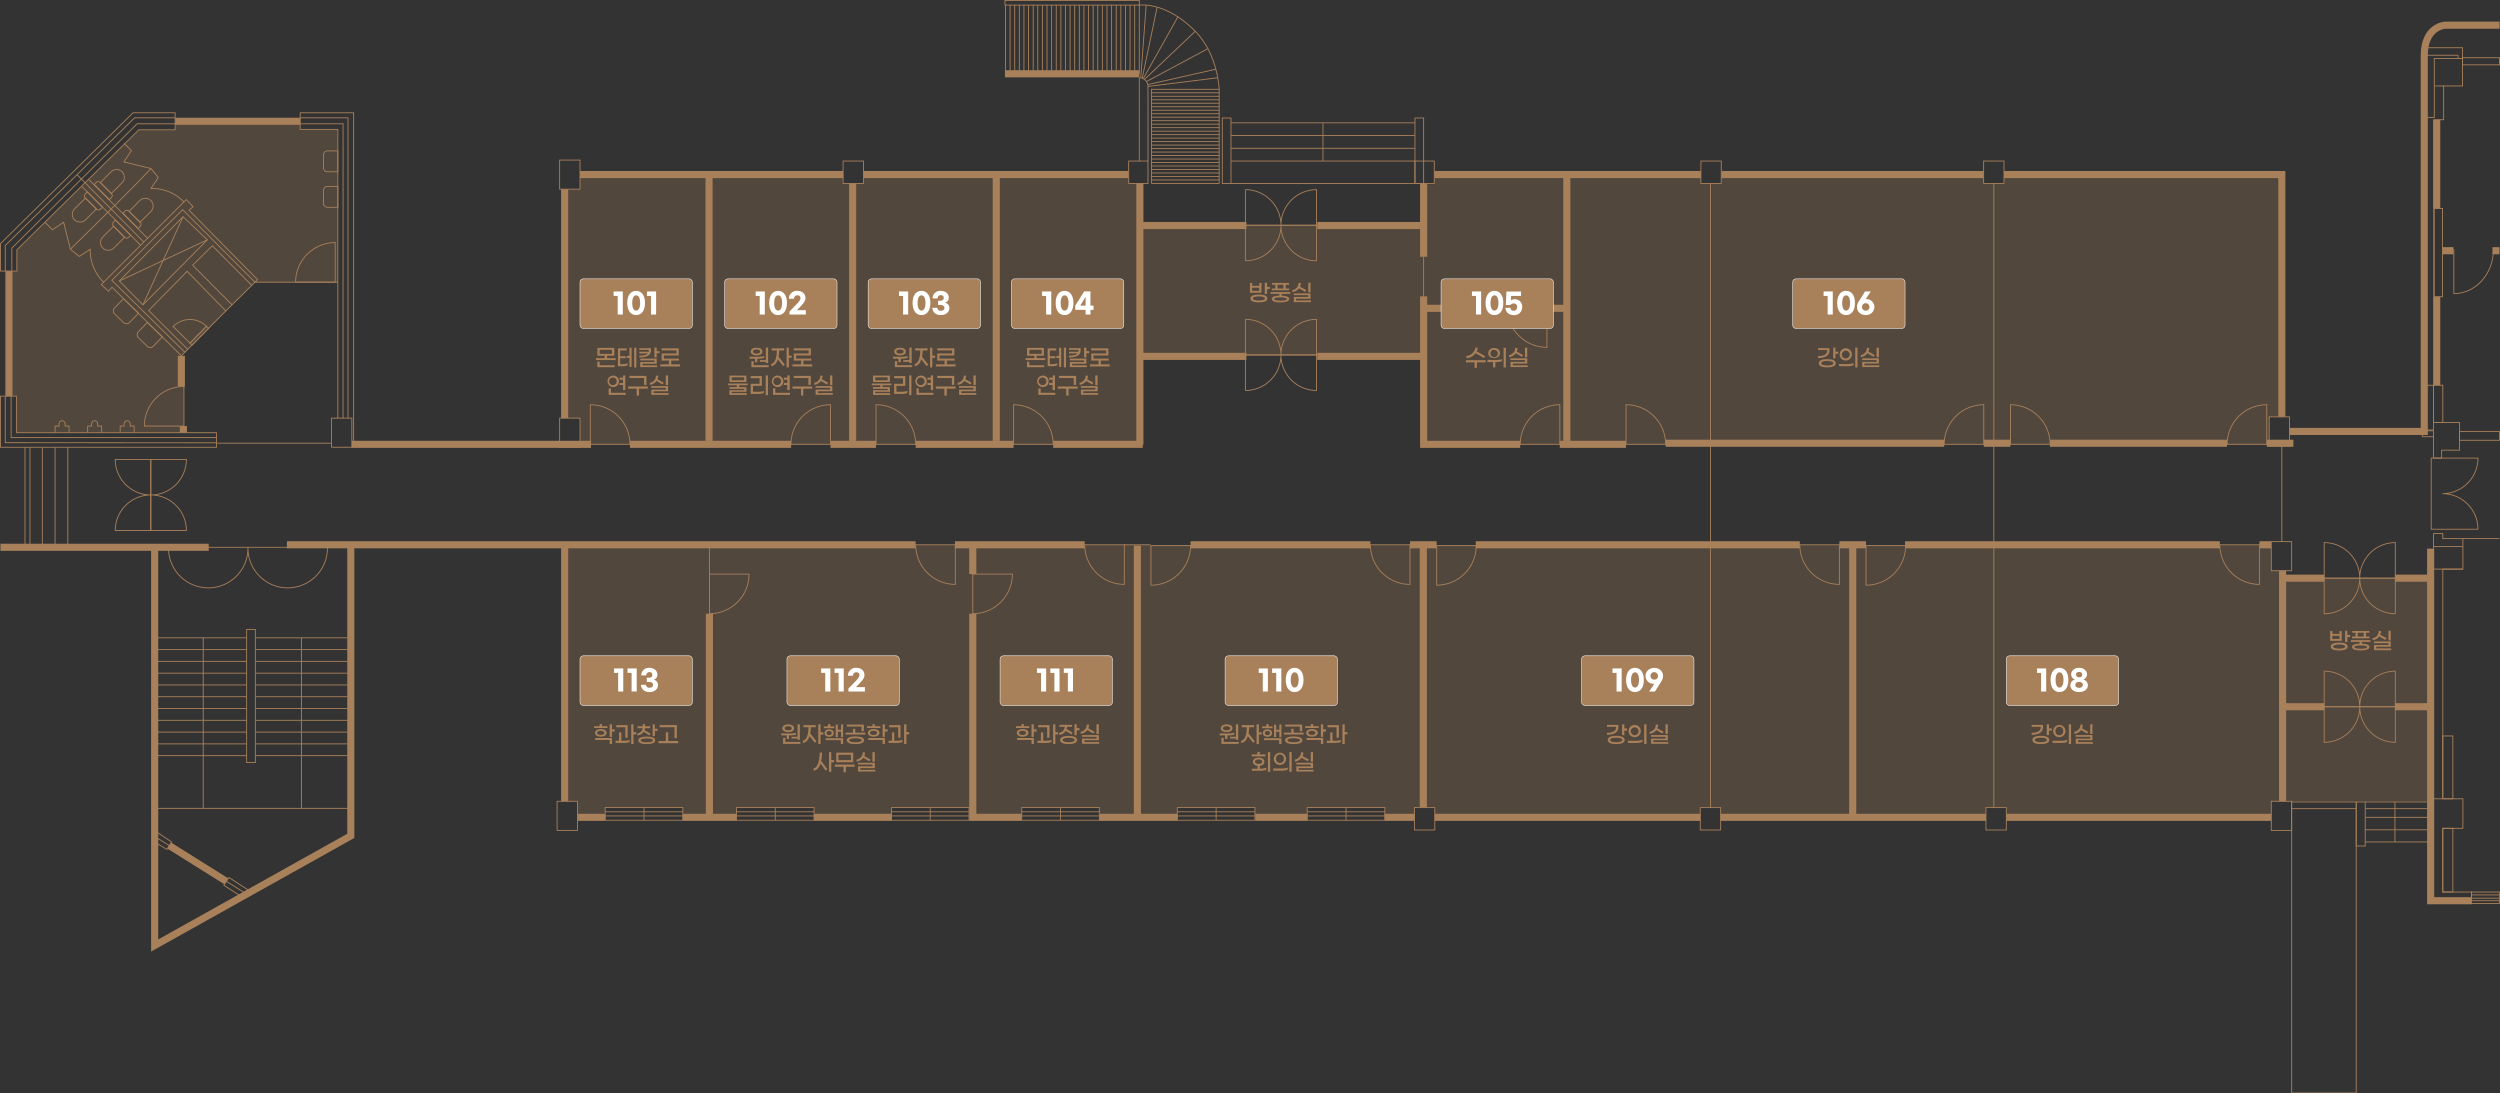 <svg xmlns="http://www.w3.org/2000/svg" viewBox="0 0 1406.03 614.95"><rect x="0" y="0" width="1406.03" height="614.95" fill="#333333" stroke="none"/><defs><style>.cls-1,.cls-4{fill:#a8805a;}.cls-1{opacity:0.26;}.cls-2,.cls-3,.cls-5{fill:none;stroke-miterlimit:10;}.cls-2,.cls-3{stroke:#a8805a;}.cls-2{stroke-width:0.5px;}.cls-3{stroke-width:4px;}.cls-5{stroke:#fff;stroke-width:0.28px;}.cls-6{fill:#fff;}</style></defs><g id="레이어_2" data-name="레이어 2"><g id="Layer_1" data-name="Layer 1"><polygon class="cls-1" points="103.46 243.36 103.46 206.48 102 200.11 143.38 158.71 190.01 158.71 190.01 72.77 168.84 72.77 168.84 69.62 98.5 69.62 98.5 73.13 78.09 73.13 9.48 140.51 9.48 152.45 6.66 152.45 6.66 222.8 9.39 222.8 9.39 243.36 103.46 243.36"/><path class="cls-1" d="M318.87,106.4h7.33V99.62h148V103h11.46V99.62H634.77v3.55h6.31v23.5H800.66V103.61h6v-4h150v3.55h11.46V99.25h147.55v3.92h11.46V99.25h156.24V234.46h-7.11V249.9H800.49V200.43l-59.35-.81s-53.45.29-53.45,0-46.61,0-46.61,0V249.9H326.2V235.17h-8.38Z"/><polygon class="cls-1" points="317.57 306.39 317.57 450.65 324.76 450.65 324.76 458.31 340.37 458.31 340.37 454.19 384.01 454.19 384.01 459.23 414.19 459.23 414.19 454.19 457.83 454.19 457.83 458.89 501.36 458.89 501.36 454.19 547.1 454.19 547.1 458.89 574.64 458.89 574.64 454.19 618.28 454.19 618.28 458.89 662.14 458.89 662.14 454.19 705.78 454.19 705.78 458.89 735.2 458.89 735.2 454.44 778.84 454.44 778.84 458.89 795.48 458.89 795.48 454.44 806.93 454.44 806.93 458.89 956.25 458.89 956.25 454.2 967.68 454.2 967.68 459.23 1116.92 459.23 1116.92 454.2 1128.38 454.2 1128.38 459.23 1277.4 459.23 1277.4 450.65 1288.86 450.65 1366.53 450.65 1366.53 325.17 1283.75 325.17 1283.75 320.98 1277.4 320.98 1277.4 306.39 1271.99 306.39 1231.54 306.39 1074.92 306.39 1072.01 306.85 1037.13 306.85 1035.55 306.39 979.64 306.39 832.83 306.39 831.41 306.85 795.33 306.85 794 306.39 764.49 306.39 670.3 306.85 647.31 306.85 646.94 306.39 607.7 306.39 537.82 306.39 493.97 306.39 386.81 306.39 317.57 306.39"/><line class="cls-2" x1="14.04" y1="251.55" x2="14.04" y2="307.8"/><line class="cls-2" x1="16.86" y1="251.55" x2="16.86" y2="307.8"/><line class="cls-3" x1="5.03" y1="152.45" x2="5.03" y2="222.8"/><path class="cls-2" d="M1327.15,397.47a20,20,0,0,0,20,20v-20h-40v20a20,20,0,0,0,20-20"/><path class="cls-2" d="M1327.15,397.47a20,20,0,0,1,20-20v20h-40v-20a20,20,0,0,1,20,20"/><path class="cls-2" d="M1327.15,325.17a20,20,0,0,0,20,20v-20h-40v20a20,20,0,0,0,20-20"/><path class="cls-2" d="M1327.15,325.17a20,20,0,0,1,20-20v20h-40v-20a20,20,0,0,1,20,20"/><path class="cls-2" d="M1373.64,277.64a20,20,0,0,1,20,20h-26.3v-40h26.3a20,20,0,0,1-20,20"/><path class="cls-2" d="M855,249.9h22.27V227.63A22.27,22.27,0,0,0,855,249.9Z"/><path class="cls-2" d="M1093.43,249.9h22.27V227.63A22.27,22.27,0,0,0,1093.43,249.9Z"/><path class="cls-2" d="M1252.58,249.9h22.27V227.63A22.27,22.27,0,0,0,1252.58,249.9Z"/><path class="cls-2" d="M936.76,249.9H914.5V227.63A22.27,22.27,0,0,1,936.76,249.9Z"/><path class="cls-2" d="M1153,249.9h-22.27V227.63A22.27,22.27,0,0,1,1153,249.9Z"/><path class="cls-2" d="M444.84,249.9H467.1V227.63A22.27,22.27,0,0,0,444.84,249.9Z"/><path class="cls-2" d="M515,249.9H492.7V227.63A22.26,22.26,0,0,1,515,249.9Z"/><path class="cls-2" d="M354.3,249.9H332V227.63A22.27,22.27,0,0,1,354.3,249.9Z"/><path class="cls-2" d="M166.26,158.71h22.27V136.44A22.27,22.27,0,0,0,166.26,158.71Z"/><path class="cls-2" d="M103.46,217.36v22.27H81.19A22.27,22.27,0,0,1,103.46,217.36Z"/><path class="cls-2" d="M592.33,249.9H570.06V227.63A22.27,22.27,0,0,1,592.33,249.9Z"/><path class="cls-2" d="M1071.75,306.85h-22.27v22.27A22.27,22.27,0,0,0,1071.75,306.85Z"/><path class="cls-2" d="M1380.07,140.32v24.83c12.3,0,22.27-11.12,22.27-24.83"/><path class="cls-2" d="M1248.46,306.39h22.27v22.27A22.27,22.27,0,0,1,1248.46,306.39Z"/><path class="cls-2" d="M1012.23,306.39h22.27v22.27A22.27,22.27,0,0,1,1012.23,306.39Z"/><path class="cls-2" d="M870,173.08v22.27a22.27,22.27,0,0,1-22.27-22.27"/><path class="cls-2" d="M830.25,306.85H808v22.27A22.27,22.27,0,0,0,830.25,306.85Z"/><path class="cls-2" d="M770.73,306.39H793v22.27A22.27,22.27,0,0,1,770.73,306.39Z"/><path class="cls-2" d="M669.58,306.85H647.31v22.27A22.27,22.27,0,0,0,669.58,306.85Z"/><path class="cls-2" d="M610.06,306.39h22.27v22.27A22.27,22.27,0,0,1,610.06,306.39Z"/><path class="cls-2" d="M515,306.39h22.27v22.27A22.27,22.27,0,0,1,515,306.39Z"/><path class="cls-2" d="M547.1,345.16V322.89h22.27A22.27,22.27,0,0,1,547.1,345.16Z"/><line class="cls-3" x1="956.61" y1="98.17" x2="806.65" y2="98.17"/><line class="cls-3" x1="1115.62" y1="98.17" x2="968.07" y2="98.17"/><polyline class="cls-3" points="1283.32 234.46 1283.32 98.17 1127.08 98.17"/><path class="cls-3" d="M1405.78,14.15h-30.62s-11.72.65-11.72,16.93V242.64h-75.78"/><line class="cls-3" x1="317.57" y1="106.4" x2="317.57" y2="235.17"/><line class="cls-3" x1="474.17" y1="98.17" x2="326.2" y2="98.17"/><line class="cls-3" x1="634.77" y1="98.17" x2="485.63" y2="98.17"/><rect class="cls-2" x="795.78" y="66.37" width="4.89" height="36.8"/><rect class="cls-2" x="687.43" y="66.37" width="4.89" height="36.8"/><path class="cls-2" d="M640.75,90.57V43.72h0a4.89,4.89,0,0,1,4.89,4.88v42"/><line class="cls-2" x1="692.32" y1="69.08" x2="795.78" y2="69.08"/><line class="cls-2" x1="692.32" y1="76.24" x2="795.78" y2="76.24"/><line class="cls-2" x1="692.32" y1="83.41" x2="795.78" y2="83.41"/><line class="cls-2" x1="692.32" y1="90.57" x2="795.78" y2="90.57"/><line class="cls-2" x1="692.32" y1="103.17" x2="795.78" y2="103.17"/><line class="cls-2" x1="744.05" y1="69.08" x2="744.05" y2="90.57"/><rect class="cls-2" x="565.2" y="0.25" width="75.56" height="2.61"/><polyline class="cls-3" points="565.2 41.5 565.2 41.5 640.75 41.5"/><line class="cls-2" x1="568.09" y1="2.86" x2="568.09" y2="41.5"/><line class="cls-2" x1="565.49" y1="2.86" x2="565.49" y2="41.5"/><line class="cls-2" x1="570.68" y1="2.86" x2="570.68" y2="41.5"/><line class="cls-2" x1="573.28" y1="2.86" x2="573.28" y2="41.5"/><line class="cls-2" x1="575.88" y1="2.86" x2="575.88" y2="41.5"/><line class="cls-2" x1="578.47" y1="2.86" x2="578.47" y2="41.5"/><line class="cls-2" x1="581.07" y1="2.86" x2="581.07" y2="41.5"/><line class="cls-2" x1="583.66" y1="2.86" x2="583.66" y2="41.5"/><line class="cls-2" x1="586.26" y1="2.86" x2="586.26" y2="41.5"/><line class="cls-2" x1="588.85" y1="2.86" x2="588.85" y2="41.5"/><line class="cls-2" x1="591.45" y1="2.86" x2="591.45" y2="41.5"/><line class="cls-2" x1="594.04" y1="2.86" x2="594.04" y2="41.5"/><line class="cls-2" x1="596.64" y1="2.86" x2="596.64" y2="41.5"/><line class="cls-2" x1="599.23" y1="2.86" x2="599.23" y2="41.5"/><line class="cls-2" x1="601.83" y1="2.86" x2="601.83" y2="41.5"/><line class="cls-2" x1="604.42" y1="2.86" x2="604.42" y2="41.5"/><line class="cls-2" x1="607.02" y1="2.86" x2="607.02" y2="41.5"/><line class="cls-2" x1="609.61" y1="2.86" x2="609.61" y2="41.5"/><line class="cls-2" x1="612.21" y1="2.86" x2="612.21" y2="41.5"/><line class="cls-2" x1="614.8" y1="2.86" x2="614.8" y2="41.5"/><line class="cls-2" x1="617.4" y1="2.86" x2="617.4" y2="41.5"/><line class="cls-2" x1="619.99" y1="2.86" x2="619.99" y2="41.5"/><line class="cls-2" x1="622.59" y1="2.86" x2="622.59" y2="41.5"/><line class="cls-2" x1="625.18" y1="2.86" x2="625.18" y2="41.5"/><line class="cls-2" x1="627.78" y1="2.86" x2="627.78" y2="41.5"/><line class="cls-2" x1="630.37" y1="2.86" x2="630.37" y2="41.5"/><line class="cls-2" x1="632.97" y1="2.86" x2="632.97" y2="41.5"/><line class="cls-2" x1="635.56" y1="2.86" x2="635.56" y2="41.5"/><line class="cls-2" x1="638.16" y1="2.86" x2="638.16" y2="41.5"/><path class="cls-2" d="M640.75,41.5V2.86S656,.62,672.67,18.05c12.27,12.81,13,31.92,13,31.92v53.2"/><line class="cls-2" x1="647.59" y1="49.97" x2="647.59" y2="103.17"/><line class="cls-2" x1="647.59" y1="103.17" x2="685.7" y2="103.17"/><line class="cls-2" x1="647.59" y1="101.21" x2="685.7" y2="101.21"/><line class="cls-2" x1="647.59" y1="99.25" x2="685.7" y2="99.25"/><line class="cls-2" x1="647.59" y1="97.29" x2="685.7" y2="97.29"/><line class="cls-2" x1="647.59" y1="95.33" x2="685.7" y2="95.33"/><line class="cls-2" x1="647.59" y1="93.37" x2="685.7" y2="93.37"/><line class="cls-2" x1="647.59" y1="91.41" x2="685.7" y2="91.41"/><line class="cls-2" x1="647.59" y1="89.45" x2="685.7" y2="89.45"/><line class="cls-2" x1="647.59" y1="87.48" x2="685.7" y2="87.48"/><line class="cls-2" x1="647.59" y1="85.52" x2="685.7" y2="85.52"/><line class="cls-2" x1="647.59" y1="83.56" x2="685.7" y2="83.56"/><line class="cls-2" x1="647.59" y1="81.6" x2="685.7" y2="81.6"/><line class="cls-2" x1="647.59" y1="79.64" x2="685.7" y2="79.64"/><line class="cls-2" x1="647.59" y1="77.68" x2="685.7" y2="77.68"/><line class="cls-2" x1="647.59" y1="75.72" x2="685.7" y2="75.72"/><line class="cls-2" x1="647.59" y1="73.76" x2="685.7" y2="73.76"/><line class="cls-2" x1="647.59" y1="71.8" x2="685.7" y2="71.8"/><line class="cls-2" x1="647.59" y1="69.84" x2="685.7" y2="69.84"/><line class="cls-2" x1="647.59" y1="67.88" x2="685.7" y2="67.88"/><line class="cls-2" x1="647.59" y1="65.91" x2="685.7" y2="65.91"/><line class="cls-2" x1="647.59" y1="63.95" x2="685.7" y2="63.95"/><line class="cls-2" x1="647.59" y1="61.99" x2="685.7" y2="61.99"/><line class="cls-2" x1="647.59" y1="60.03" x2="685.7" y2="60.03"/><line class="cls-2" x1="647.59" y1="58.07" x2="685.7" y2="58.07"/><line class="cls-2" x1="647.59" y1="56.11" x2="685.7" y2="56.11"/><line class="cls-2" x1="647.59" y1="54.15" x2="685.7" y2="54.15"/><line class="cls-2" x1="647.59" y1="52.19" x2="685.7" y2="52.19"/><line class="cls-2" x1="647.59" y1="50.23" x2="685.7" y2="50.23"/><line class="cls-2" x1="645.64" y1="48.6" x2="684.9" y2="43.72"/><line class="cls-2" x1="645.64" y1="47.53" x2="683.81" y2="38.91"/><line class="cls-2" x1="644.63" y1="2.86" x2="641.57" y2="43.72"/><line class="cls-2" x1="650.8" y1="4.02" x2="642.39" y2="44.01"/><line class="cls-2" x1="662.46" y1="9.46" x2="643.1" y2="44.01"/><line class="cls-2" x1="643.66" y1="44.68" x2="672.22" y2="17.58"/><line class="cls-2" x1="644.79" y1="45.85" x2="679.33" y2="27.37"/><rect class="cls-2" x="795.78" y="90.57" width="10.87" height="12.6"/><line class="cls-3" x1="398.77" y1="98.17" x2="398.77" y2="247.98"/><line class="cls-3" x1="479.54" y1="103.17" x2="479.54" y2="247.98"/><line class="cls-3" x1="560.31" y1="98.17" x2="560.31" y2="247.98"/><line class="cls-3" x1="641.08" y1="103.17" x2="641.08" y2="250.14"/><line class="cls-3" x1="881.21" y1="98.17" x2="881.21" y2="247.98"/><line class="cls-2" x1="1121.35" y1="103.17" x2="1121.35" y2="454.2"/><line class="cls-2" x1="961.98" y1="103" x2="961.98" y2="454.2"/><line class="cls-3" x1="1248.46" y1="306.39" x2="1071.41" y2="306.39"/><line class="cls-3" x1="1049.48" y1="306.39" x2="1034.5" y2="306.39"/><line class="cls-3" x1="1130.68" y1="249.29" x2="1115.7" y2="249.29"/><line class="cls-3" x1="807.98" y1="306.39" x2="793" y2="306.39"/><line class="cls-2" x1="647.16" y1="306.39" x2="632.18" y2="306.39"/><line class="cls-3" x1="1012.23" y1="306.39" x2="829.97" y2="306.39"/><line class="cls-3" x1="770.73" y1="306.39" x2="669.58" y2="306.39"/><line class="cls-3" x1="610.06" y1="306.39" x2="537.08" y2="306.39"/><line class="cls-3" x1="514.96" y1="306.39" x2="161.35" y2="306.39"/><line class="cls-3" x1="1252.49" y1="249.29" x2="1152.95" y2="249.29"/><line class="cls-3" x1="1041.99" y1="306.85" x2="1041.99" y2="459.68"/><line class="cls-3" x1="639.67" y1="306.85" x2="639.67" y2="459.68"/><line class="cls-3" x1="800.49" y1="306.85" x2="800.49" y2="454.19"/><line class="cls-3" x1="324.77" y1="459.68" x2="340.37" y2="459.68"/><line class="cls-3" x1="317.57" y1="306.85" x2="317.57" y2="450.66"/><path class="cls-2" d="M139.46,307.8a22.35,22.35,0,1,0,44.69,0H94.77a22.35,22.35,0,1,0,44.69,0"/><line class="cls-3" x1="117.39" y1="307.8" x2="0.25" y2="307.8"/><polyline class="cls-3" points="86.99 307.8 86.99 479.65 86.99 523.51 86.99 531.76 197.29 470.1 197.29 307.8"/><rect class="cls-2" x="138.72" y="354.05" width="4.89" height="74.8"/><line class="cls-2" x1="86.99" y1="358.71" x2="138.72" y2="358.71"/><line class="cls-2" x1="86.99" y1="365.34" x2="138.72" y2="365.34"/><line class="cls-2" x1="86.99" y1="371.97" x2="138.72" y2="371.97"/><line class="cls-2" x1="86.99" y1="378.6" x2="138.72" y2="378.6"/><line class="cls-2" x1="86.99" y1="385.23" x2="138.72" y2="385.23"/><line class="cls-2" x1="86.99" y1="391.85" x2="138.72" y2="391.85"/><line class="cls-2" x1="86.99" y1="398.48" x2="138.72" y2="398.48"/><line class="cls-2" x1="86.99" y1="405.11" x2="138.72" y2="405.11"/><line class="cls-2" x1="86.99" y1="411.74" x2="138.72" y2="411.74"/><line class="cls-2" x1="86.99" y1="418.36" x2="138.72" y2="418.36"/><line class="cls-2" x1="86.99" y1="424.99" x2="138.72" y2="424.99"/><line class="cls-2" x1="143.66" y1="358.71" x2="195.39" y2="358.71"/><line class="cls-2" x1="143.66" y1="365.34" x2="195.39" y2="365.34"/><line class="cls-2" x1="143.66" y1="371.97" x2="195.39" y2="371.97"/><line class="cls-2" x1="143.66" y1="378.6" x2="195.39" y2="378.6"/><line class="cls-2" x1="143.66" y1="385.23" x2="195.39" y2="385.23"/><line class="cls-2" x1="143.66" y1="391.85" x2="195.39" y2="391.85"/><line class="cls-2" x1="143.66" y1="398.48" x2="195.39" y2="398.48"/><line class="cls-2" x1="143.66" y1="405.11" x2="195.39" y2="405.11"/><line class="cls-2" x1="143.66" y1="411.74" x2="195.39" y2="411.74"/><line class="cls-2" x1="143.66" y1="418.36" x2="195.39" y2="418.36"/><line class="cls-2" x1="143.66" y1="424.99" x2="195.39" y2="424.99"/><line class="cls-2" x1="114.29" y1="358.71" x2="114.29" y2="454.63"/><line class="cls-2" x1="169.52" y1="358.71" x2="169.52" y2="454.63"/><line class="cls-2" x1="86.99" y1="454.63" x2="197.29" y2="454.63"/><line class="cls-3" x1="547.1" y1="306.39" x2="547.1" y2="322.89"/><polyline class="cls-3" points="547.1 345.16 547.1 459.68 574.64 459.68"/><path class="cls-2" d="M399,345.16V322.89h22.27A22.27,22.27,0,0,1,399,345.16Z"/><line class="cls-2" x1="398.99" y1="306.39" x2="398.99" y2="322.89"/><line class="cls-3" x1="398.99" y1="345.16" x2="398.99" y2="459.68"/><line class="cls-3" x1="384.01" y1="459.68" x2="414.19" y2="459.68"/><line class="cls-3" x1="457.83" y1="459.68" x2="501.36" y2="459.68"/><line class="cls-3" x1="618.28" y1="459.68" x2="662.14" y2="459.68"/><line class="cls-3" x1="705.97" y1="459.68" x2="735.2" y2="459.68"/><line class="cls-3" x1="1277.24" y1="306.39" x2="1270.73" y2="306.39"/><line class="cls-3" x1="1283.75" y1="450.66" x2="1283.75" y2="320.98"/><line class="cls-3" x1="1128.38" y1="459.68" x2="1277.4" y2="459.68"/><line class="cls-3" x1="967.68" y1="459.68" x2="1116.92" y2="459.68"/><line class="cls-3" x1="806.93" y1="459.68" x2="956.26" y2="459.68"/><line class="cls-3" x1="778.84" y1="459.68" x2="795.48" y2="459.68"/><polyline class="cls-3" points="1367.02 308.56 1367.02 506.57 1389.98 506.57"/><path class="cls-3" d="M1283.75,325.17h23.39"/><path class="cls-3" d="M1283.75,397.47h23.39"/><path class="cls-3" d="M1346.94,325.17H1367"/><path class="cls-3" d="M1346.94,397.47H1367"/><line class="cls-2" x1="1283.32" y1="249.29" x2="1283.32" y2="304.61"/><line class="cls-3" x1="1093.44" y1="249.29" x2="936.76" y2="249.29"/><line class="cls-3" x1="914.5" y1="249.9" x2="877.24" y2="249.9"/><line class="cls-3" x1="492.7" y1="249.9" x2="467.1" y2="249.9"/><line class="cls-3" x1="444.93" y1="249.9" x2="354.3" y2="249.9"/><line class="cls-3" x1="332.41" y1="249.9" x2="197.89" y2="249.9"/><line class="cls-3" x1="570.06" y1="249.9" x2="514.98" y2="249.9"/><line class="cls-3" x1="642.71" y1="249.9" x2="592.33" y2="249.9"/><line class="cls-3" x1="854.97" y1="249.9" x2="798.71" y2="249.9"/><line class="cls-3" x1="640.2" y1="126.83" x2="701" y2="126.83"/><line class="cls-3" x1="740.84" y1="126.83" x2="801.64" y2="126.83"/><line class="cls-3" x1="640.2" y1="200.43" x2="701" y2="200.43"/><line class="cls-3" x1="740.84" y1="200.43" x2="801.64" y2="200.43"/><path class="cls-2" d="M720.43,199.62a20,20,0,0,0,20,20v-20h-40v20a20,20,0,0,0,20-20"/><path class="cls-2" d="M720.43,199.62a20,20,0,0,1,20-20v20h-40v-20a20,20,0,0,1,20,20"/><path class="cls-2" d="M720.43,126.67a20,20,0,0,0,20,20v-20h-40v20a20,20,0,0,0,20-20"/><path class="cls-2" d="M720.43,126.67a20,20,0,0,1,20-20v20h-40v-20a20,20,0,0,1,20,20"/><rect class="cls-2" x="186.43" y="235.17" width="11.45" height="16.37"/><rect class="cls-2" x="314.75" y="235.17" width="11.45" height="16.37"/><rect class="cls-2" x="313.31" y="450.66" width="11.45" height="16.37"/><rect class="cls-2" x="314.75" y="90.03" width="11.45" height="16.37"/><path class="cls-2" d="M84.82,278.38a20,20,0,0,0-20,20h20v-40h-20a20,20,0,0,0,20,20"/><path class="cls-2" d="M84.82,278.38a20,20,0,0,1,20,20h-20v-40h20a20,20,0,0,1-20,20"/><line class="cls-2" x1="23.81" y1="251.55" x2="23.81" y2="307.8"/><line class="cls-2" x1="30.97" y1="251.55" x2="30.97" y2="307.8"/><line class="cls-2" x1="38.14" y1="251.55" x2="38.14" y2="307.8"/><polygon class="cls-2" points="0.25 222.8 0.25 251.55 121.73 251.55 121.73 243.36 9.26 243.36 9.26 222.8 0.25 222.8"/><polygon class="cls-2" points="0.25 152.45 9.48 152.45 9.48 140.51 78.09 72.98 98.5 72.98 98.5 63.43 74.82 63.43 0.25 137.04 0.25 152.45"/><polyline class="cls-2" points="2.96 222.8 2.96 248.96 121.73 249.04"/><polyline class="cls-2" points="6.25 222.8 6.25 246.11 121.73 246.11"/><polyline class="cls-2" points="2.96 152.45 2.96 138.07 75.7 66.25 98.5 66.25"/><polyline class="cls-2" points="98.5 69.62 77.11 69.62 6.66 139.53 6.66 152.45"/><polyline class="cls-2" points="198.89 249.9 198.89 63.43 168.84 63.43 168.84 72.77 190.01 72.77 190.01 235.17"/><polyline class="cls-2" points="168.84 69.62 192.94 69.62 192.94 235.17"/><polyline class="cls-2" points="168.84 66.25 195.71 66.25 195.71 235.17"/><line class="cls-3" x1="98.5" y1="68.21" x2="168.84" y2="68.21"/><path class="cls-2" d="M69.69,80.54l4.2,4.16-4.2,6.36L84.93,94.8l4.07,5L84.93,106a25.06,25.06,0,0,1,18.53,7.55l1.36-1.3,3.72,4-2.24,2,38.56,39-22.64,22.39,2.17-2.17L102,200.11,63,161.55l-2,2.25-4-3.73,1.3-1.36a25.06,25.06,0,0,1-7.55-18.53l-6.13,4.07-5.05-4.07L35.8,125l-6.35,4.19L25.29,125"/><path class="cls-2" d="M39.55,140.18S70.23,110.32,84.93,94.8"/><line class="cls-2" x1="58.28" y1="158.71" x2="103.46" y2="113.53"/><polyline class="cls-2" points="190.01 158.71 143.38 158.71 102.73 117.93 62.89 157.66 103.98 198.1"/><line class="cls-3" x1="103.14" y1="243.36" x2="103.14" y2="239.63"/><line class="cls-3" x1="102" y1="200.11" x2="102" y2="217.36"/><polygon class="cls-2" points="107.95 194.15 117.3 184.64 116.17 183.53 106.8 193.04 107.95 194.15"/><path class="cls-2" d="M116.17,183.52,106.85,193l-9.47-9.33a13.29,13.29,0,0,1,18.79-.15"/><polyline class="cls-2" points="105.58 196.49 83.6 174.62 105.24 152.6 127.02 174.9"/><polyline class="cls-2" points="130.5 171.45 108.35 149.14 119.42 138.23 141.59 160.48"/><polygon class="cls-2" points="67.12 158.02 80.37 171.45 116.63 134.86 102.96 121.9 67.12 158.02"/><line class="cls-2" x1="67.12" y1="158.02" x2="116.63" y2="134.86"/><line class="cls-2" x1="102.96" y1="121.9" x2="80.37" y2="171.45"/><line class="cls-2" x1="43.31" y1="98.24" x2="80.87" y2="136.12"/><rect class="cls-2" x="795.48" y="454.2" width="11.45" height="12.6"/><polygon class="cls-2" points="967.71 466.8 956.25 466.8 956.25 459.68 956.25 454.2 967.71 454.2 967.71 459.68 967.71 466.8"/><rect class="cls-2" x="1116.92" y="454.2" width="11.45" height="12.6"/><path class="cls-2" d="M38.84,243.36v-3.73H36.63s.48-3-1.72-3-1.72,3-1.72,3H31v3.73"/><path class="cls-2" d="M57.15,243.36v-3.73H54.93s.48-3-1.72-3-1.71,3-1.71,3H49.28v3.73"/><path class="cls-2" d="M75.46,243.36v-3.73H73.24s.48-3-1.72-3-1.72,3-1.72,3H67.59v3.73"/><path class="cls-2" d="M66.9,170.68h6.86a2.43,2.43,0,0,1,2.43,2.43v7.24a0,0,0,0,1,0,0H64.46a0,0,0,0,1,0,0v-7.24A2.43,2.43,0,0,1,66.9,170.68Z" transform="translate(-0.55 350.81) rotate(-136.15)"/><path class="cls-2" d="M80.28,184.07h6.86a2.43,2.43,0,0,1,2.43,2.43v7.24a0,0,0,0,1,0,0H77.85a0,0,0,0,1,0,0V186.5A2.43,2.43,0,0,1,80.28,184.07Z" transform="translate(13.21 383.12) rotate(-136.15)"/><path class="cls-2" d="M182.32,86.71h7.29a2.22,2.22,0,0,1,2.22,2.22v5.84a0,0,0,0,1,0,0H180.1a0,0,0,0,1,0,0V88.93A2.22,2.22,0,0,1,182.32,86.71Z" transform="translate(95.23 276.7) rotate(-90)"/><path class="cls-2" d="M182.32,106.68h7.29a2.22,2.22,0,0,1,2.22,2.22v5.84a0,0,0,0,1,0,0H180.1a0,0,0,0,1,0,0V108.9A2.22,2.22,0,0,1,182.32,106.68Z" transform="translate(75.26 296.68) rotate(-90)"/><line class="cls-2" x1="45.86" y1="104.7" x2="79.07" y2="137.91"/><line class="cls-2" x1="49.77" y1="100.79" x2="82.98" y2="134"/><path class="cls-2" d="M63.67,127.63h8.8a1.63,1.63,0,0,1,1.63,1.63v1.55a0,0,0,0,1,0,0H62a0,0,0,0,1,0,0v-1.55a1.63,1.63,0,0,1,1.63-1.63Z" transform="translate(24.82 268.72) rotate(-135)"/><path class="cls-2" d="M62.38,128.43h0a4.37,4.37,0,0,1,4.37,4.37v8.56a0,0,0,0,1,0,0H58a0,0,0,0,1,0,0V132.8A4.37,4.37,0,0,1,62.38,128.43Z" transform="translate(11.1 274.4) rotate(-135)"/><path class="cls-2" d="M47.83,111.8h8.8a1.63,1.63,0,0,1,1.63,1.63V115a0,0,0,0,1,0,0H46.2a0,0,0,0,1,0,0v-1.55A1.63,1.63,0,0,1,47.83,111.8Z" transform="translate(8.98 230.49) rotate(-135)"/><path class="cls-2" d="M46.55,112.59h0A4.37,4.37,0,0,1,50.92,117v8.56a0,0,0,0,1,0,0H42.2a0,0,0,0,1,0,0V117a4.37,4.37,0,0,1,4.37-4.37Z" transform="translate(-4.74 236.18) rotate(-135)"/><path class="cls-2" d="M54,105.28h8.8a1.63,1.63,0,0,1,1.63,1.63v1.55a0,0,0,0,1,0,0H52.36a0,0,0,0,1,0,0v-1.55A1.63,1.63,0,0,1,54,105.28Z" transform="translate(92.67 -9.99) rotate(45)"/><path class="cls-2" d="M64.07,94.71h0a4.37,4.37,0,0,1,4.37,4.37v8.56a0,0,0,0,1,0,0H59.73a0,0,0,0,1,0,0V99.08a4.37,4.37,0,0,1,4.37-4.37Z" transform="translate(90.31 -15.67) rotate(45)"/><path class="cls-2" d="M70.17,121.45H79a1.63,1.63,0,0,1,1.63,1.63v1.55a0,0,0,0,1,0,0H68.53a0,0,0,0,1,0,0v-1.55a1.63,1.63,0,0,1,1.63-1.63Z" transform="translate(108.84 -16.69) rotate(45)"/><path class="cls-2" d="M80.25,110.89h0a4.37,4.37,0,0,1,4.37,4.37v8.56a0,0,0,0,1,0,0H75.9a0,0,0,0,1,0,0v-8.56A4.37,4.37,0,0,1,80.25,110.89Z" transform="translate(106.49 -22.37) rotate(45)"/><rect class="cls-2" x="474.17" y="90.57" width="11.45" height="12.6"/><rect class="cls-2" x="956.61" y="90.57" width="11.45" height="12.6"/><rect class="cls-2" x="1115.62" y="90.57" width="11.45" height="12.6"/><rect class="cls-2" x="634.77" y="90.57" width="10.87" height="12.6"/><rect class="cls-2" x="1276.21" y="234.46" width="11.45" height="16.37"/><line class="cls-3" x1="1289.83" y1="249.29" x2="1274.85" y2="249.29"/><line class="cls-2" x1="86.99" y1="470.42" x2="95.22" y2="475.58"/><polygon class="cls-2" points="86.99 473.57 93.83 477.7 96.54 473.57 86.99 467.17 86.99 473.57"/><line class="cls-3" x1="95.22" y1="475.58" x2="127.27" y2="495.66"/><polygon class="cls-2" points="136.06 504.43 125.89 497.87 128.79 493.5 140.6 501.23 136.06 504.43"/><line class="cls-2" x1="127.27" y1="495.66" x2="138.72" y2="502.84"/><line class="cls-2" x1="122.15" y1="249.25" x2="186.43" y2="249.25"/><rect class="cls-2" x="340.37" y="454.19" width="43.64" height="7.13"/><line class="cls-2" x1="340.37" y1="456.55" x2="384.01" y2="456.55"/><line class="cls-2" x1="340.37" y1="458.89" x2="384.01" y2="458.89"/><line class="cls-2" x1="362.19" y1="454.44" x2="362.19" y2="461.32"/><rect class="cls-2" x="414.19" y="454.19" width="43.64" height="7.13"/><line class="cls-2" x1="414.19" y1="456.55" x2="457.83" y2="456.55"/><line class="cls-2" x1="414.19" y1="458.89" x2="457.83" y2="458.89"/><line class="cls-2" x1="436.01" y1="454.44" x2="436.01" y2="461.32"/><rect class="cls-2" x="501.36" y="454.19" width="43.64" height="7.13"/><line class="cls-2" x1="501.36" y1="456.55" x2="545" y2="456.55"/><line class="cls-2" x1="501.36" y1="458.89" x2="545" y2="458.89"/><line class="cls-2" x1="523.18" y1="454.44" x2="523.18" y2="461.32"/><rect class="cls-2" x="574.64" y="454.19" width="43.64" height="7.13"/><line class="cls-2" x1="574.64" y1="456.55" x2="618.28" y2="456.55"/><line class="cls-2" x1="574.64" y1="458.89" x2="618.28" y2="458.89"/><line class="cls-2" x1="596.46" y1="454.44" x2="596.46" y2="461.32"/><rect class="cls-2" x="662.14" y="454.19" width="43.64" height="7.13"/><line class="cls-2" x1="662.14" y1="456.55" x2="705.78" y2="456.55"/><line class="cls-2" x1="662.14" y1="458.89" x2="705.78" y2="458.89"/><line class="cls-2" x1="683.96" y1="454.44" x2="683.96" y2="461.32"/><rect class="cls-2" x="735.2" y="454.19" width="43.64" height="7.13"/><line class="cls-2" x1="735.2" y1="456.55" x2="778.84" y2="456.55"/><line class="cls-2" x1="735.2" y1="458.89" x2="778.84" y2="458.89"/><line class="cls-2" x1="757.02" y1="454.44" x2="757.02" y2="461.32"/><rect class="cls-2" x="1368.65" y="216.66" width="5.21" height="20.95"/><rect class="cls-2" x="1363.44" y="216.66" width="5.21" height="25.19"/><rect class="cls-2" x="1362.3" y="242.28" width="6.35" height="3.34"/><polyline class="cls-2" points="1368.65 237.61 1383.3 237.61 1383.3 253.19 1373.21 253.19 1373.21 257.63 1368.65 257.63 1368.65 245.62"/><rect class="cls-2" x="1383.3" y="242.64" width="22.47" height="4.98"/><polyline class="cls-2" points="1368.65 310.51 1368.65 300.09 1373.86 300.09 1373.86 302.92 1405.78 302.92"/><polyline class="cls-2" points="1385.15 302.92 1385.15 320.07 1373.86 320.07 1373.86 449.25"/><line class="cls-2" x1="1368.65" y1="307.42" x2="1385.15" y2="307.42"/><polyline class="cls-2" points="1368.65 449.25 1385.15 449.25 1385.15 465.86 1373.86 465.86 1373.86 501.69 1389.98 501.69 1389.98 506.57 1388.72 506.57"/><line class="cls-2" x1="1368.65" y1="320.07" x2="1385.15" y2="320.07"/><rect class="cls-2" x="1373.86" y="413.92" width="5.65" height="35.34"/><rect class="cls-2" x="1373.86" y="465.86" width="5.65" height="35.82"/><polyline class="cls-2" points="1363.74 26.84 1384.93 26.84 1384.93 48.34 1369.08 48.34"/><polyline class="cls-2" points="1363.44 31.08 1382.43 31.08 1382.43 32.93"/><polyline class="cls-2" points="1384.93 32.93 1369.08 32.93 1369.08 66.04 1363.74 66.04"/><polyline class="cls-2" points="1374.34 48.34 1374.34 67.34 1368.92 67.34 1368.92 166.89"/><rect class="cls-2" x="1368.92" y="117.22" width="4.78" height="49.67"/><line class="cls-3" x1="1373.7" y1="141" x2="1379.88" y2="141"/><line class="cls-3" x1="1401.81" y1="141" x2="1405.78" y2="141"/><line class="cls-3" x1="1370.44" y1="67.34" x2="1370.44" y2="117.22"/><line class="cls-3" x1="1370.44" y1="216.66" x2="1370.44" y2="166.89"/><rect class="cls-2" x="1384.93" y="32.47" width="20.84" height="3.99"/><rect class="cls-2" x="1389.98" y="501.69" width="15.71" height="6.46"/><line class="cls-2" x1="1389.98" y1="503.32" x2="1405.69" y2="503.32"/><line class="cls-2" x1="1389.98" y1="505.15" x2="1405.69" y2="505.15"/><line class="cls-2" x1="1389.98" y1="506.57" x2="1405.69" y2="506.57"/><rect class="cls-2" x="1325.17" y="451.05" width="5.05" height="24.75"/><line class="cls-2" x1="1330.22" y1="451.05" x2="1366.53" y2="451.05"/><line class="cls-2" x1="1330.22" y1="454.79" x2="1366.53" y2="454.79"/><line class="cls-2" x1="1330.22" y1="459.68" x2="1366.53" y2="459.68"/><line class="cls-2" x1="1330.22" y1="466.68" x2="1366.53" y2="466.68"/><line class="cls-2" x1="1330.22" y1="473.52" x2="1366.53" y2="473.52"/><line class="cls-2" x1="1346.94" y1="451.05" x2="1346.94" y2="473.52"/><rect class="cls-2" x="1288.86" y="451.05" width="36.31" height="163.65"/><polygon class="cls-2" points="1288.86 467.03 1277.4 467.03 1277.4 459.68 1277.4 450.65 1283.75 450.65 1288.86 450.65 1288.86 467.03"/><rect class="cls-2" x="1277.4" y="304.61" width="11.45" height="16.37"/><line class="cls-2" x1="1288.86" y1="454.79" x2="1325.17" y2="454.79"/><line class="cls-3" x1="800.66" y1="166.67" x2="800.66" y2="249.9"/><line class="cls-3" x1="800.66" y1="103" x2="800.66" y2="144.42"/><line class="cls-3" x1="881.21" y1="173.4" x2="870.03" y2="173.4"/><line class="cls-3" x1="800.66" y1="173.4" x2="836.7" y2="173.4"/><line class="cls-2" x1="800.66" y1="144.42" x2="800.66" y2="167.62"/><rect class="cls-4" x="326.2" y="156.82" width="63.18" height="27.93" rx="1.84"/><rect class="cls-5" x="326.2" y="156.82" width="63.18" height="27.93" rx="1.84"/><path class="cls-6" d="M350.28,176.89H347.4V166.43h-2.29v-2.51h5.17Z"/><path class="cls-6" d="M362.76,170.39c0,4.54-2.13,6.82-5,6.82s-5-2.28-5-6.82,2.13-6.82,5-6.82S362.76,165.84,362.76,170.39Zm-7.19,0c0,3,.95,4.28,2.22,4.28s2.23-1.33,2.23-4.28-.95-4.29-2.23-4.29S355.57,167.43,355.57,170.39Z"/><path class="cls-6" d="M369,176.89h-2.88V166.43h-2.29v-2.51H369Z"/><rect class="cls-4" x="407.57" y="156.82" width="63.18" height="27.93" rx="1.84"/><rect class="cls-5" x="407.57" y="156.82" width="63.18" height="27.93" rx="1.84"/><path class="cls-6" d="M430.13,176.89h-2.88V166.43H425v-2.51h5.17Z"/><path class="cls-6" d="M442.6,170.39c0,4.54-2.13,6.82-5,6.82s-5-2.28-5-6.82,2.13-6.82,5-6.82S442.6,165.84,442.6,170.39Zm-7.19,0c0,3,.95,4.28,2.23,4.28s2.22-1.33,2.22-4.28-.95-4.29-2.22-4.29S435.41,167.43,435.41,170.39Z"/><path class="cls-6" d="M453,167.64c0,1.35-.65,2.52-2.93,4.87l-1.86,1.93h5v2.45H444v-1.66l4.24-4.38c1.56-1.6,1.93-2.45,1.93-3.18,0-.95-.52-1.59-1.78-1.59a1.83,1.83,0,0,0-1.82,1.94H443.7a4.41,4.41,0,0,1,4.66-4.45C451.27,163.57,453,165.28,453,167.64Z"/><rect class="cls-4" x="488.26" y="156.82" width="63.18" height="27.93" rx="1.84"/><rect class="cls-5" x="488.26" y="156.82" width="63.18" height="27.93" rx="1.84"/><path class="cls-6" d="M510.77,176.89h-2.88V166.43h-2.3v-2.51h5.18Z"/><path class="cls-6" d="M523.24,170.39c0,4.54-2.13,6.82-5,6.82s-5-2.28-5-6.82,2.13-6.82,5-6.82S523.24,165.84,523.24,170.39Zm-7.19,0c0,3,1,4.28,2.22,4.28s2.23-1.33,2.23-4.28-1-4.29-2.23-4.29S516.05,167.43,516.05,170.39Z"/><path class="cls-6" d="M533.61,167.47a2.82,2.82,0,0,1-2.18,2.78,3,3,0,0,1,2.53,2.9c0,2.5-2.11,4.06-4.8,4.06-2.85,0-4.62-1.6-4.83-4.1h2.85a1.76,1.76,0,0,0,2,1.66c1.19,0,2-.65,2-1.61s-.91-1.65-2.26-1.65H527.6v-2.36h1.29c1.17,0,1.87-.63,1.87-1.62S530.13,166,529,166a1.66,1.66,0,0,0-1.65,1.83h-2.85a4.22,4.22,0,0,1,4.52-4.25C531.75,163.57,533.61,165.14,533.61,167.47Z"/><rect class="cls-4" x="568.85" y="156.82" width="63.18" height="27.93" rx="1.84"/><rect class="cls-5" x="568.85" y="156.82" width="63.18" height="27.93" rx="1.84"/><path class="cls-6" d="M591.24,176.89h-2.88V166.43h-2.29v-2.51h5.17Z"/><path class="cls-6" d="M603.71,170.39c0,4.54-2.13,6.82-5,6.82s-5-2.28-5-6.82,2.13-6.82,5-6.82S603.71,165.84,603.71,170.39Zm-7.19,0c0,3,1,4.28,2.23,4.28s2.23-1.33,2.23-4.28-1-4.29-2.23-4.29S596.52,167.43,596.52,170.39Z"/><path class="cls-6" d="M610.55,174.28h-5.82v-2.39l5-8h3.55v8H615v2.39h-1.7v2.61h-2.74Zm0-2.39v-5l-3,5Z"/><rect class="cls-4" x="810.46" y="156.82" width="63.18" height="27.93" rx="1.84"/><rect class="cls-5" x="810.46" y="156.82" width="63.18" height="27.93" rx="1.84"/><path class="cls-6" d="M833,176.89h-2.88V166.43h-2.29v-2.51H833Z"/><path class="cls-6" d="M845.48,170.39c0,4.54-2.14,6.82-5,6.82s-5-2.28-5-6.82,2.13-6.82,5-6.82S845.48,165.84,845.48,170.39Zm-7.2,0c0,3,1,4.28,2.23,4.28s2.23-1.33,2.23-4.28-1-4.29-2.23-4.29S838.28,167.43,838.28,170.39Z"/><path class="cls-6" d="M846.63,173.1h2.85a1.69,1.69,0,0,0,1.9,1.64,1.88,1.88,0,0,0,1.89-2.07,1.86,1.86,0,0,0-1.94-2,2.14,2.14,0,0,0-1.83.87h-2.63l.38-7.57h8.2v2.46h-5.57l-.14,2.44a3.91,3.91,0,0,1,2.08-.54,4,4,0,0,1,4.27,4.39,4.43,4.43,0,0,1-4.71,4.52C848.56,177.19,846.84,175.6,846.63,173.1Z"/><rect class="cls-4" x="1008.24" y="156.82" width="63.18" height="27.93" rx="1.84"/><rect class="cls-5" x="1008.24" y="156.82" width="63.18" height="27.93" rx="1.84"/><path class="cls-6" d="M1030.77,176.89h-2.88V166.43h-2.29v-2.51h5.17Z"/><path class="cls-6" d="M1043.25,170.39c0,4.54-2.13,6.82-5,6.82s-5-2.28-5-6.82,2.13-6.82,5-6.82S1043.25,165.84,1043.25,170.39Zm-7.19,0c0,3,1,4.28,2.22,4.28s2.23-1.33,2.23-4.28-1-4.29-2.23-4.29S1036.06,167.43,1036.06,170.39Z"/><path class="cls-6" d="M1044.39,172.65a6,6,0,0,1,1.18-3.43l3.34-5.3h3.28l-3,4.39a1.19,1.19,0,0,1,.37-.06,4.39,4.39,0,0,1,4.62,4.39,4.65,4.65,0,0,1-4.92,4.55C1046.6,177.19,1044.39,175.42,1044.39,172.65Zm7,0a2.1,2.1,0,1,0-2.1,2.07A2,2,0,0,0,1051.41,172.67Z"/><rect class="cls-4" x="1128.35" y="368.84" width="63.18" height="27.93" rx="1.84"/><rect class="cls-5" x="1128.35" y="368.84" width="63.18" height="27.93" rx="1.84"/><path class="cls-6" d="M1150.8,388.91h-2.88V378.45h-2.3v-2.51h5.18Z"/><path class="cls-6" d="M1163.27,382.41c0,4.54-2.13,6.82-5,6.82s-5-2.28-5-6.82,2.13-6.82,5-6.82S1163.27,377.86,1163.27,382.41Zm-7.19,0c0,2.95,1,4.28,2.23,4.28s2.22-1.33,2.22-4.28-1-4.29-2.22-4.29S1156.08,379.45,1156.08,382.41Z"/><path class="cls-6" d="M1169.31,389.23c-2.75,0-4.93-1.5-4.93-3.86a3.36,3.36,0,0,1,2.63-3.18,3.17,3.17,0,0,1-2.18-2.9c0-2,1.84-3.7,4.48-3.7s4.46,1.7,4.46,3.7a3.17,3.17,0,0,1-2.15,2.9,3.35,3.35,0,0,1,2.63,3.18C1174.25,387.73,1172.07,389.23,1169.31,389.23Zm0-5.72c-1.24,0-2.14.72-2.14,1.69s.87,1.64,2.14,1.64,2.15-.7,2.15-1.64S1170.56,383.51,1169.31,383.51Zm0-5.57c-1,0-1.75.57-1.75,1.4a1.62,1.62,0,0,0,1.75,1.55,1.5,1.5,0,1,0,0-2.95Z"/><rect class="cls-4" x="889.51" y="368.84" width="63.18" height="27.93" rx="1.84"/><rect class="cls-5" x="889.51" y="368.84" width="63.18" height="27.93" rx="1.84"/><path class="cls-6" d="M912.05,388.91h-2.88V378.45h-2.29v-2.51h5.17Z"/><path class="cls-6" d="M924.53,382.41c0,4.54-2.14,6.82-5,6.82s-5-2.28-5-6.82,2.13-6.82,5-6.82S924.53,377.86,924.53,382.41Zm-7.2,0c0,2.95,1,4.28,2.23,4.28s2.23-1.33,2.23-4.28-1-4.29-2.23-4.29S917.33,379.45,917.33,382.41Z"/><path class="cls-6" d="M930.44,384.51a.88.88,0,0,1-.36.07,4.4,4.4,0,0,1-4.62-4.39c0-2.77,2.21-4.56,4.92-4.56s4.92,1.77,4.92,4.54a6.13,6.13,0,0,1-1.18,3.44l-3.34,5.3H927.5Zm2-4.36a2.1,2.1,0,1,0-2.1,2.07A2,2,0,0,0,932.48,380.15Z"/><rect class="cls-4" x="689" y="368.84" width="63.18" height="27.93" rx="1.84"/><rect class="cls-5" x="689" y="368.84" width="63.18" height="27.93" rx="1.84"/><path class="cls-6" d="M713.08,388.91H710.2V378.45h-2.29v-2.51h5.17Z"/><path class="cls-6" d="M720.64,388.91h-2.88V378.45h-2.3v-2.51h5.18Z"/><path class="cls-6" d="M733.11,382.41c0,4.54-2.13,6.82-5,6.82s-5-2.28-5-6.82,2.13-6.82,5-6.82S733.11,377.86,733.11,382.41Zm-7.19,0c0,2.95,1,4.28,2.22,4.28s2.23-1.33,2.23-4.28-1-4.29-2.23-4.29S725.92,379.45,725.92,382.41Z"/><rect class="cls-4" x="562.45" y="368.84" width="63.18" height="27.93" rx="1.84"/><rect class="cls-5" x="562.45" y="368.84" width="63.18" height="27.93" rx="1.84"/><path class="cls-6" d="M588.36,388.91h-2.88V378.45h-2.3v-2.51h5.18Z"/><path class="cls-6" d="M595.91,388.91H593V378.45h-2.29v-2.51h5.17Z"/><path class="cls-6" d="M603.47,388.91h-2.88V378.45H598.3v-2.51h5.17Z"/><rect class="cls-4" x="442.59" y="368.84" width="63.18" height="27.93" rx="1.84"/><rect class="cls-5" x="442.59" y="368.84" width="63.18" height="27.93" rx="1.84"/><path class="cls-6" d="M467,388.91h-2.88V378.45h-2.29v-2.51H467Z"/><path class="cls-6" d="M474.52,388.91h-2.88V378.45h-2.29v-2.51h5.17Z"/><path class="cls-6" d="M486.18,379.66c0,1.35-.65,2.51-2.93,4.87l-1.86,1.93h5.05v2.45h-9.28v-1.66l4.25-4.37c1.56-1.61,1.92-2.46,1.92-3.19,0-.95-.52-1.59-1.78-1.59a1.82,1.82,0,0,0-1.81,1.94h-2.85a4.41,4.41,0,0,1,4.66-4.45C484.46,375.59,486.18,377.3,486.18,379.66Z"/><rect class="cls-4" x="326.2" y="368.84" width="63.18" height="27.93" rx="1.84"/><rect class="cls-5" x="326.2" y="368.84" width="63.18" height="27.93" rx="1.84"/><path class="cls-6" d="M350.53,388.91h-2.88V378.45h-2.29v-2.51h5.17Z"/><path class="cls-6" d="M358.09,388.91h-2.88V378.45h-2.29v-2.51h5.17Z"/><path class="cls-6" d="M369.74,379.49a2.81,2.81,0,0,1-2.19,2.78,3,3,0,0,1,2.53,2.9c0,2.5-2.11,4.06-4.8,4.06-2.85,0-4.62-1.6-4.82-4.1h2.85a1.75,1.75,0,0,0,2,1.66c1.19,0,2-.65,2-1.61s-.91-1.65-2.26-1.65h-1.29v-2.36H365c1.18,0,1.88-.63,1.88-1.62a1.51,1.51,0,0,0-1.72-1.55,1.67,1.67,0,0,0-1.66,1.84h-2.85a4.23,4.23,0,0,1,4.52-4.25C367.87,375.59,369.74,377.16,369.74,379.49Z"/><path class="cls-4" d="M346.25,201.41v1.09H335.16v-1.09h4.89v-1.36H336v-4.4h9.49v4.4h-4.09v1.36Zm-9,4h8.45v1.11h-9.75v-3.13h1.3Zm0-6.39h6.91v-2.28h-6.91Z"/><path class="cls-4" d="M349.76,204.81a8.28,8.28,0,0,0,3.21-.5v1.15a8.61,8.61,0,0,1-3.28.5h-2.13v-10h4.86v1.14h-3.63v3.22h3.08v1.14h-3.08v3.39Zm4.23-9.23h1.23v10.84H354v-5.09h-1.53v-1.18H354Zm3.9-.06v11.1h-1.22v-11.1Z"/><path class="cls-4" d="M359.57,201v-1c2.28,0,4-.32,4.81-1.19h-4.81v-1h5.29a2.16,2.16,0,0,0,0-.35v-.68h-5.32v-1h6.57v1.35C366.14,200,363.39,201,359.57,201Zm1.77,4.48h8.27v1h-9.54V203.6h8v-.91h-8v-1h9.29v2.86h-8Zm9.55-8v1.18h-1.56v2.38h-1.28v-5.56h1.28v2Z"/><path class="cls-4" d="M382.44,204.9v1.19H371.35V204.9h4.86v-2.09h-4.12v-4h8.35v-1.75h-8.35v-1.14h9.62v4h-8.33v1.76h8.5v1.14h-4.36v2.09Z"/><path class="cls-4" d="M344.7,217.68a3.23,3.23,0,1,1,3.43-3.22A3.15,3.15,0,0,1,344.7,217.68Zm7.18,3.24v1.16h-9.56v-3.63h1.3v2.47Zm-7.18-4.33a2.14,2.14,0,1,0,0-4.28,2.14,2.14,0,1,0,0,4.28Zm5.67-1.2v-1.84h-1.89l-.07-1.15h2v-1.28h1.27v8.25h-1.27v-2.83h-2l.07-1.15Z"/><path class="cls-4" d="M364.34,218.59h-4.95v3.89h-1.33v-3.89h-4.81v-1.22h11.09Zm-2.13-6H354v-1.21h9.57v5.07h-1.34Z"/><path class="cls-4" d="M365.49,216.45V215.3a4.06,4.06,0,0,0,3.43-4.08l1.29.08a5.15,5.15,0,0,1-.42,2l3.52,1.94-.62,1-3.46-1.95A5.4,5.4,0,0,1,365.49,216.45ZM376,221.06v1h-9.67v-2.94h8.13v-1h-8.16v-1h9.43v2.94h-8.13v1Zm-.27-4.51h-1.29v-5.43h1.29Z"/><path class="cls-4" d="M587.9,201.41v1.09H576.81v-1.09h4.88v-1.36H577.6v-4.4h9.49v4.4H583v1.36Zm-9,4h8.45v1.11h-9.75v-3.13h1.3Zm0-6.39h6.91v-2.28h-6.91Z"/><path class="cls-4" d="M591.4,204.81a8.3,8.3,0,0,0,3.22-.5v1.15a8.65,8.65,0,0,1-3.28.5h-2.13v-10h4.86v1.14h-3.63v3.22h3.08v1.14h-3.08v3.39Zm4.24-9.23h1.22v10.84h-1.22v-5.09h-1.53v-1.18h1.53Zm3.9-.06v11.1h-1.22v-11.1Z"/><path class="cls-4" d="M601.22,201v-1c2.28,0,4-.32,4.81-1.19h-4.81v-1h5.29c0-.12,0-.24,0-.35v-.68h-5.32v-1h6.57v1.35C607.79,200,605,201,601.22,201Zm1.77,4.48h8.27v1h-9.55V203.6h8v-.91h-8v-1H611v2.86h-8Zm9.55-8v1.18H611v2.38H609.7v-5.56H611v2Z"/><path class="cls-4" d="M624.09,204.9v1.19H613V204.9h4.86v-2.09h-4.12v-4h8.34v-1.75h-8.34v-1.14h9.62v4H615v1.76h8.5v1.14h-4.36v2.09Z"/><path class="cls-4" d="M586.35,217.68a3.23,3.23,0,1,1,3.43-3.22A3.15,3.15,0,0,1,586.35,217.68Zm7.17,3.24v1.16H584v-3.63h1.3v2.47Zm-7.17-4.33a2.14,2.14,0,1,0,0-4.28,2.14,2.14,0,1,0,0,4.28Zm5.67-1.2v-1.84h-1.89l-.08-1.15h2v-1.28h1.27v8.25H592v-2.83h-2l.08-1.15Z"/><path class="cls-4" d="M606,218.59h-5v3.89h-1.33v-3.89H594.9v-1.22H606Zm-2.13-6h-8.23v-1.21h9.57v5.07h-1.34Z"/><path class="cls-4" d="M607.13,216.45V215.3a4.07,4.07,0,0,0,3.44-4.08l1.28.08a5.14,5.14,0,0,1-.41,2l3.52,1.94-.62,1-3.46-1.95A5.4,5.4,0,0,1,607.13,216.45Zm10.47,4.61v1h-9.67v-2.94h8.12v-1H607.9v-1h9.43v2.94H609.2v1Zm-.27-4.51H616v-5.43h1.29Z"/><path class="cls-4" d="M1142.62,413.26v-1.12c3.13,0,5.1-1,5.1-3v-.37h-5.1v-1.09h6.4v1.24C1149,412,1146.47,413.26,1142.62,413.26Zm9.93,2.9c0,1.7-2.09,2.32-4.76,2.32s-4.75-.62-4.75-2.32,2.1-2.33,4.75-2.33S1152.55,414.45,1152.55,416.16Zm-1.36,0c0-.87-1.5-1.26-3.4-1.26s-3.39.39-3.39,1.26,1.51,1.25,3.39,1.25S1151.19,417,1151.19,416.16Zm2.75-6.5v1.23h-1.56v2.56h-1.28v-6.07h1.28v2.28Z"/><path class="cls-4" d="M1154.4,416.61h4.53a9.74,9.74,0,0,0,3.64-.52v1.2a10,10,0,0,1-3.71.53h-4.46Zm.37-5.5a3.44,3.44,0,1,1,3.44,3.5A3.32,3.32,0,0,1,1154.77,411.11Zm5.61,0a2.18,2.18,0,1,0-4.34,0,2.18,2.18,0,1,0,4.34,0Zm3.13-3.73h1.29v11.1h-1.29Z"/><path class="cls-4" d="M1166.63,412.71v-1.14a4.06,4.06,0,0,0,3.43-4.08l1.29.07a5.06,5.06,0,0,1-.42,2.06l3.53,1.94-.63,1-3.46-1.95A5.42,5.42,0,0,1,1166.63,412.71Zm10.47,4.62v1h-9.68V415.4h8.13v-1h-8.15v-1h9.42v2.94h-8.12v1Zm-.28-4.51h-1.28v-5.44h1.28Z"/><path class="cls-4" d="M903.79,413.26v-1.12c3.13,0,5.09-1,5.09-3v-.37h-5.09v-1.09h6.39v1.24C910.18,412,907.64,413.26,903.79,413.26Zm9.93,2.9c0,1.7-2.09,2.32-4.76,2.32s-4.76-.62-4.76-2.32,2.11-2.33,4.76-2.33S913.72,414.45,913.72,416.16Zm-1.36,0c0-.87-1.5-1.26-3.4-1.26s-3.39.39-3.39,1.26,1.51,1.25,3.39,1.25S912.36,417,912.36,416.16Zm2.75-6.5v1.23h-1.56v2.56h-1.29v-6.07h1.29v2.28Z"/><path class="cls-4" d="M915.57,416.61h4.53a9.78,9.78,0,0,0,3.64-.52v1.2a10.1,10.1,0,0,1-3.72.53h-4.45Zm.37-5.5a3.44,3.44,0,1,1,3.43,3.5A3.32,3.32,0,0,1,915.94,411.11Zm5.61,0a2.18,2.18,0,1,0-2.18,2.33A2.18,2.18,0,0,0,921.55,411.11Zm3.13-3.73H926v11.1h-1.29Z"/><path class="cls-4" d="M927.8,412.71v-1.14a4.06,4.06,0,0,0,3.43-4.08l1.29.07a5.23,5.23,0,0,1-.42,2.06l3.52,1.94-.62,1-3.46-1.95A5.42,5.42,0,0,1,927.8,412.71Zm10.46,4.62v1h-9.67V415.4h8.13v-1h-8.15v-1H938v2.94h-8.12v1Zm-.27-4.51H936.7v-5.44H938Z"/><path class="cls-4" d="M689,413.58h-3.07v-1.06h4.59a10.84,10.84,0,0,0,3.64-.44v1.06a10.91,10.91,0,0,1-3.68.44h-.2v2H689Zm-2.41-4c0-1.4,1.37-2.16,3.29-2.16s3.29.76,3.29,2.16-1.35,2.17-3.29,2.17S686.55,411,686.55,409.57Zm10.08,7.68v1.09h-9.72V415h1.29v2.28Zm-8.82-7.68c0,.76.86,1.15,2,1.15s2-.39,2-1.15-.86-1.15-2-1.15S687.81,408.8,687.81,409.57Zm7.24,4.78v-7h1.29v8.7h-1.29v-.69h-3.36v-1Z"/><path class="cls-4" d="M702.19,412.49l3.56,4.47-1,.77L701.81,414c-.75,2.3-2,3.68-3.73,3.87v-1.27c2-.37,3.11-3.46,3.15-7.58h-2.89v-1.19h7V409h-2.79A19.46,19.46,0,0,1,702.19,412.49Zm7.37.62H708v5.37h-1.29v-11.1H708v4.5h1.56Z"/><path class="cls-4" d="M715.72,409.54h-5.9v-1h2.35v-1.27h1.29v1.27h2.26Zm-2.88,4.86c-1.47,0-2.62-.78-2.62-2.13s1.15-2.13,2.62-2.13,2.61.79,2.61,2.13S714.32,414.4,712.84,414.4Zm-2,.79h9.86v3.29H719.4v-2.21h-8.57Zm2-1.75c.89,0,1.45-.49,1.45-1.17s-.56-1.16-1.45-1.16-1.46.48-1.46,1.16S712,413.44,712.84,413.44Zm7.85-6.06v7.2h-1.2v-3.06h-1.76v3h-1.2v-7h1.2v2.88h1.76v-2.95Z"/><path class="cls-4" d="M733.17,412.06v1.07H722.08v-1.07h4.16v-2.17h1.3v2.17Zm-.68,4.27c0,1.56-2.22,2.17-4.87,2.17s-4.88-.61-4.88-2.17,2.23-2.16,4.88-2.16S732.49,414.78,732.49,416.33Zm-1.43-7.73h-8.24v-1.09h9.53v3.77h-1.29Zm.08,7.73c0-.78-1.73-1.14-3.52-1.14s-3.53.32-3.53,1.14,1.73,1.14,3.53,1.14S731.14,417.12,731.14,416.33Z"/><path class="cls-4" d="M741.65,409.42H734.1v-1h3.12v-1.21h1.3v1.21h3.13Zm-7.06,2.75c0-1.34,1.44-2.15,3.28-2.15s3.28.81,3.28,2.15-1.43,2.15-3.28,2.15S734.59,413.52,734.59,412.17Zm.22,2.9h9.38v3.41h-1.3v-2.31h-8.08Zm1-2.9c0,.68.8,1.18,2,1.18s2-.5,2-1.18-.81-1.17-2-1.17S735.83,411.49,735.83,412.17Zm9.92-.72h-1.56v3h-1.28v-7.09h1.28v2.84h1.56Z"/><path class="cls-4" d="M750.43,416.61a10.38,10.38,0,0,0,3.64-.47v1.21a10.42,10.42,0,0,1-3.62.47h-4.24v-1.21h1.93v-4.7h1.3v4.7Zm1.24-7.6h-5.06v-1.2H753v7.07h-1.3Zm6.15,4h-1.54v5.47H755v-11.1h1.28v4.4h1.54Z"/><path class="cls-4" d="M708.52,432.28a9.57,9.57,0,0,0,3.64-.5V433a10.45,10.45,0,0,1-3.62.47H704v-1.14h3.24v-1.65c-1.61-.17-2.6-1-2.6-2.25,0-1.42,1.26-2.3,3.25-2.3s3.25.88,3.25,2.3c0,1.26-1,2.09-2.61,2.26v1.64Zm3.15-6.88H704v-1.13h3.16v-1.41h1.31v1.41h3.16Zm-3.8,4.21c1.34,0,2-.53,2-1.23s-.69-1.25-2-1.25-2,.54-2,1.25S706.53,429.61,707.87,429.61Zm6.5-6.63v11.1h-1.29V423Z"/><path class="cls-4" d="M716.05,432.21h4.53a9.84,9.84,0,0,0,3.65-.52v1.2a10.14,10.14,0,0,1-3.72.53h-4.46Zm.37-5.5a3.44,3.44,0,1,1,3.44,3.5A3.33,3.33,0,0,1,716.42,426.71Zm5.61,0a2.18,2.18,0,1,0-4.34,0,2.18,2.18,0,1,0,4.34,0Zm3.13-3.73h1.29v11.1h-1.29Z"/><path class="cls-4" d="M728.28,428.31v-1.14a4.07,4.07,0,0,0,3.43-4.09l1.29.08a5.06,5.06,0,0,1-.42,2.06l3.53,1.94-.63,1L732,426.18A5.47,5.47,0,0,1,728.28,428.31Zm10.47,4.62v1h-9.68V431h8.13v-1h-8.15v-1h9.42V432h-8.12v1Zm-.28-4.51h-1.28V423h1.28Z"/><path class="cls-4" d="M442.45,413.58h-3.07v-1.06H444a10.84,10.84,0,0,0,3.64-.44v1.06a10.83,10.83,0,0,1-3.68.44h-.2v2h-1.28Zm-2.41-4c0-1.4,1.37-2.16,3.29-2.16s3.29.76,3.29,2.16-1.35,2.17-3.29,2.17S440,411,440,409.57Zm10.08,7.68v1.09h-9.71V415h1.28v2.28Zm-8.82-7.68c0,.76.86,1.15,2,1.15s2-.39,2-1.15-.86-1.15-2-1.15S441.3,408.8,441.3,409.57Zm7.25,4.78v-7h1.28v8.7h-1.28v-.69h-3.37v-1Z"/><path class="cls-4" d="M455.68,412.49l3.56,4.47-1,.77L455.3,414c-.75,2.3-2.05,3.68-3.73,3.87v-1.27c2-.37,3.11-3.46,3.15-7.58h-2.89v-1.19h7V409H456A18.6,18.6,0,0,1,455.68,412.49Zm7.37.62h-1.56v5.37h-1.28v-11.1h1.28v4.5h1.56Z"/><path class="cls-4" d="M469.21,409.54h-5.9v-1h2.36v-1.27H467v1.27h2.26Zm-2.88,4.86c-1.47,0-2.61-.78-2.61-2.13s1.14-2.13,2.61-2.13,2.61.79,2.61,2.13S467.81,414.4,466.33,414.4Zm-2,.79h9.85v3.29h-1.29v-2.21h-8.56Zm2-1.75c.9,0,1.45-.49,1.45-1.17s-.55-1.16-1.45-1.16-1.46.48-1.46,1.16S465.44,413.44,466.33,413.44Zm7.85-6.06v7.2H473v-3.06h-1.76v3H470v-7h1.2v2.88H473v-2.95Z"/><path class="cls-4" d="M486.66,412.06v1.07H475.57v-1.07h4.16v-2.17H481v2.17Zm-.68,4.27c0,1.56-2.22,2.17-4.87,2.17s-4.88-.61-4.88-2.17,2.23-2.16,4.88-2.16S486,414.78,486,416.33Zm-1.43-7.73h-8.24v-1.09h9.53v3.77h-1.29Zm.08,7.73c0-.78-1.73-1.14-3.52-1.14s-3.52.32-3.52,1.14,1.72,1.14,3.52,1.14S484.63,417.12,484.63,416.33Z"/><path class="cls-4" d="M495.14,409.42H487.6v-1h3.12v-1.21H492v1.21h3.12Zm-7.06,2.75c0-1.34,1.44-2.15,3.29-2.15s3.27.81,3.27,2.15-1.43,2.15-3.27,2.15S488.08,413.52,488.08,412.17Zm.22,2.9h9.38v3.41h-1.29v-2.31H488.3Zm1-2.9c0,.68.79,1.18,2,1.18s2-.5,2-1.18-.81-1.17-2-1.17S489.33,411.49,489.33,412.17Zm9.91-.72h-1.56v3H496.4v-7.09h1.28v2.84h1.56Z"/><path class="cls-4" d="M503.92,416.61a10.38,10.38,0,0,0,3.64-.47v1.21a10.42,10.42,0,0,1-3.62.47H499.7v-1.21h1.94v-4.7h1.3v4.7Zm1.24-7.6H500.1v-1.2h6.36v7.07h-1.3Zm6.15,4h-1.54v5.47h-1.28v-11.1h1.28v4.4h1.54Z"/><path class="cls-4" d="M461.83,427.92l3.5,4.73-1,.75-2.86-4c-.79,2.42-2.13,3.86-3.86,4v-1.3c2.22-.35,3.38-4.2,3.39-8.87l1.31.06A22.62,22.62,0,0,1,461.83,427.92Zm7.26.79h-1.56v5.37h-1.29V423h1.29v4.5h1.56Z"/><path class="cls-4" d="M480.63,431.25h-4.89v3.09h-1.33v-3.09h-4.87V430h11.09Zm-.78-2.56h-9.54v-5.38h9.54Zm-1.29-4.19h-7v3h7Z"/><path class="cls-4" d="M481.77,428.31v-1.14a4.08,4.08,0,0,0,3.44-4.09l1.28.08a5.22,5.22,0,0,1-.41,2.06l3.52,1.94-.62,1-3.46-1.95A5.45,5.45,0,0,1,481.77,428.31Zm10.47,4.62v1h-9.67V431h8.12v-1h-8.15v-1H492V432h-8.13v1Zm-.27-4.51h-1.29V423H492Z"/><path class="cls-4" d="M341.66,409.42h-7.54v-1h3.12v-1.21h1.3v1.21h3.12Zm-7.06,2.75c0-1.34,1.44-2.15,3.29-2.15s3.27.81,3.27,2.15-1.43,2.15-3.27,2.15S334.6,413.52,334.6,412.17Zm.22,2.9h9.39v3.41h-1.3v-2.31h-8.09Zm1-2.9c0,.68.79,1.18,2,1.18s2-.5,2-1.18-.81-1.17-2-1.17S335.85,411.49,335.85,412.17Zm9.92-.72h-1.56v3h-1.29v-7.09h1.29v2.84h1.56Z"/><path class="cls-4" d="M350.45,416.61a10.45,10.45,0,0,0,3.64-.47v1.21a10.52,10.52,0,0,1-3.63.47h-4.24v-1.21h1.94v-4.7h1.3v4.7Zm1.23-7.6h-5.06v-1.2H353v7.07h-1.3Zm6.15,4H356.3v5.47H355v-11.1h1.29v4.4h1.53Z"/><path class="cls-4" d="M358.44,413.65v-1.12a3.49,3.49,0,0,0,3-3h-2.91v-1.08h2.94v-1.23h1.3v1.23h2.9v1.08h-2.92a4.94,4.94,0,0,1-.27,1.07l3.38,2-.61,1L362,411.56A4.85,4.85,0,0,1,358.44,413.65Zm10.06,2.74c0,1.55-2.09,2.09-4.75,2.09s-4.76-.54-4.76-2.09,2.1-2.09,4.76-2.09S368.5,414.84,368.5,416.39Zm-1.36,0c0-.77-1.5-1.06-3.39-1.06s-3.4.29-3.4,1.06,1.5,1.07,3.4,1.07S367.14,417.16,367.14,416.39Zm2.75-6.55v1.23h-1.56V414h-1.28v-6.59h1.28v2.46Z"/><path class="cls-4" d="M381.44,416.74V418H370.35v-1.21h4.13v-4.95h1.33v4.95ZM379.36,409H371v-1.21h9.68v7.33h-1.34Z"/><path class="cls-4" d="M578.91,409.42h-7.54v-1h3.12v-1.21h1.3v1.21h3.12Zm-7.06,2.75c0-1.34,1.44-2.15,3.29-2.15s3.27.81,3.27,2.15-1.43,2.15-3.27,2.15S571.85,413.52,571.85,412.17Zm.22,2.9h9.39v3.41h-1.3v-2.31h-8.09Zm1-2.9c0,.68.79,1.18,2,1.18s2-.5,2-1.18-.81-1.17-2-1.17S573.1,411.49,573.1,412.17Zm9.92-.72h-1.56v3h-1.29v-7.09h1.29v2.84H583Z"/><path class="cls-4" d="M587.7,416.61a10.45,10.45,0,0,0,3.64-.47v1.21a10.52,10.52,0,0,1-3.63.47h-4.24v-1.21h1.94v-4.7h1.3v4.7Zm1.23-7.6h-5.06v-1.2h6.36v7.07h-1.3Zm6.15,4h-1.53v5.47h-1.29v-11.1h1.29v4.4h1.53Z"/><path class="cls-4" d="M595.69,413.3v-1.16a3.55,3.55,0,0,0,3.13-3.37h-3v-1.1h7.09v1.1h-2.81a5,5,0,0,1-.22,1.24l3.38,2.08-.64,1-3.21-2A4.82,4.82,0,0,1,595.69,413.3Zm10.06,2.88c0,1.67-2.09,2.3-4.75,2.3s-4.76-.63-4.76-2.3,2.1-2.3,4.76-2.3S605.75,414.52,605.75,416.18Zm-1.37,0c0-.84-1.49-1.23-3.38-1.23s-3.38.39-3.38,1.23,1.49,1.24,3.38,1.24S604.38,417,604.38,416.18Zm2.76-6.68v1.22h-1.56v2.8H604.3v-6.14h1.28v2.12Z"/><path class="cls-4" d="M607.77,412.71v-1.14a4.07,4.07,0,0,0,3.43-4.08l1.29.07a5.23,5.23,0,0,1-.42,2.06l3.52,1.94-.62,1-3.46-1.95A5.42,5.42,0,0,1,607.77,412.71Zm10.46,4.62v1h-9.67V415.4h8.13v-1h-8.15v-1H618v2.94h-8.13v1Zm-.27-4.51h-1.29v-5.44H618Z"/><path class="cls-4" d="M835.54,203.77h-4.9v3.11h-1.31v-3.11h-4.88v-1.19h11.09Zm-10.83-2.36v-1.23c2.39,0,4.65-2.11,5.14-4.74l1.32.21a7.81,7.81,0,0,1-.67,2l4.75,2.63-.59,1.08-4.79-2.73A6.53,6.53,0,0,1,824.71,201.41Z"/><path class="cls-4" d="M841.05,202.45a11.31,11.31,0,0,0,3.64-.43v1.17a11.45,11.45,0,0,1-3.63.43H841v3h-1.29v-3h-3.16v-1.17Zm-4-3.89c0-1.68,1.36-2.85,3.29-2.85s3.29,1.17,3.29,2.85-1.36,2.85-3.29,2.85S837,200.24,837,198.56Zm1.24,0a2.06,2.06,0,1,0,2.05-1.78A1.85,1.85,0,0,0,838.27,198.56Zm8.64-3v11.1h-1.28v-11.1Z"/><path class="cls-4" d="M848.75,200.85V199.7a4.06,4.06,0,0,0,3.43-4.08l1.29.08a5.15,5.15,0,0,1-.42,2.05l3.52,1.94-.62,1-3.46-2A5.4,5.4,0,0,1,848.75,200.85Zm10.46,4.61v1h-9.67v-2.94h8.13v-1h-8.16v-1h9.43v2.94h-8.13v1Zm-.27-4.51h-1.29v-5.43h1.29Z"/><path class="cls-4" d="M1022.51,201.39v-1.11c3.13,0,5.1-1,5.1-3v-.38h-5.1v-1.09h6.4V197C1028.91,200.09,1026.36,201.39,1022.51,201.39Zm9.93,2.9c0,1.71-2.09,2.33-4.76,2.33s-4.76-.62-4.76-2.33,2.11-2.32,4.76-2.32S1032.44,202.59,1032.44,204.29Zm-1.36,0c0-.87-1.5-1.26-3.4-1.26s-3.39.39-3.39,1.26,1.51,1.25,3.39,1.25S1031.08,205.18,1031.08,204.29Zm2.75-6.5V199h-1.56v2.56H1031v-6.07h1.28v2.27Z"/><path class="cls-4" d="M1034.29,204.75h4.53a9.78,9.78,0,0,0,3.64-.52v1.19a10,10,0,0,1-3.71.54h-4.46Zm.37-5.5a3.44,3.44,0,1,1,3.44,3.5A3.32,3.32,0,0,1,1034.66,199.25Zm5.61,0a2.18,2.18,0,1,0-2.17,2.33A2.17,2.17,0,0,0,1040.27,199.25Zm3.13-3.73h1.29v11.1h-1.29Z"/><path class="cls-4" d="M1046.52,200.85V199.7a4,4,0,0,0,3.43-4.08l1.29.08a5,5,0,0,1-.42,2.05l3.53,1.94-.63,1-3.46-2A5.4,5.4,0,0,1,1046.52,200.85Zm10.47,4.61v1h-9.68v-2.94h8.13v-1h-8.15v-1h9.42v2.94h-8.12v1Zm-.28-4.51h-1.29v-5.43h1.29Z"/><path class="cls-4" d="M1317,360.42h-6.49v-5.49h1.26v1.6h4v-1.6H1317Zm3.34,3.21c0,1.6-2.09,2.21-4.76,2.21s-4.76-.61-4.76-2.21,2.11-2.21,4.76-2.21S1320.31,362,1320.31,363.63Zm-4.6-4.28v-1.77h-4v1.77Zm3.24,4.28c0-.8-1.5-1.16-3.4-1.16s-3.39.36-3.39,1.16,1.51,1.16,3.39,1.16S1319,364.43,1319,363.63Zm2.75-6.55v1.23h-1.56v2.76h-1.28v-6.33h1.28v2.34Z"/><path class="cls-4" d="M1328.33,361v1c2.37.07,4.27.57,4.27,1.9s-2.25,1.92-4.91,1.92-4.9-.48-4.9-1.92,1.9-1.83,4.27-1.9v-1h-4.9v-1h11.09v1Zm4.27-2h-9.81v-1h2v-2.13h-1.85v-1h9.57v1h-1.85V358h2Zm-4.91,4c-1.8,0-3.54.21-3.54.91s1.74.92,3.54.92,3.55-.2,3.55-.92S1329.5,363,1327.69,363Zm-1.65-5h3.31v-2.13H1326Z"/><path class="cls-4" d="M1334.39,360.07v-1.15a4,4,0,0,0,3.43-4.08l1.29.08a5,5,0,0,1-.42,2.05l3.53,1.94-.63,1-3.46-1.95A5.4,5.4,0,0,1,1334.39,360.07Zm10.47,4.61v1h-9.68v-2.94h8.13v-1h-8.15v-1h9.42v2.94h-8.12v1Zm-.28-4.51h-1.29v-5.43h1.29Z"/><path class="cls-4" d="M709.43,164.65H703v-5.48h1.26v1.6h4v-1.6h1.26Zm3.35,3.21c0,1.6-2.1,2.21-4.76,2.21s-4.76-.61-4.76-2.21,2.11-2.21,4.76-2.21S712.78,166.27,712.78,167.86Zm-4.61-4.27v-1.77h-4v1.77Zm3.24,4.27c0-.79-1.49-1.15-3.39-1.15s-3.4.36-3.4,1.15S706.13,169,708,169,711.41,168.67,711.41,167.86Zm2.76-6.55v1.24h-1.56v2.75h-1.29V159h1.29v2.34Z"/><path class="cls-4" d="M720.8,165.26v1c2.36.06,4.26.57,4.26,1.9s-2.25,1.92-4.9,1.92-4.9-.48-4.9-1.92,1.9-1.84,4.26-1.9v-1h-4.9v-1h11.09v1Zm4.26-2h-9.8v-1h2v-2.13h-1.85v-1h9.57v1H723.1v2.13h2Zm-4.9,4c-1.81,0-3.55.2-3.55.91s1.74.92,3.55.92,3.55-.21,3.55-.92S722,167.27,720.16,167.27Zm-1.65-5h3.3v-2.13h-3.3Z"/><path class="cls-4" d="M726.85,164.3v-1.14a4.08,4.08,0,0,0,3.44-4.08l1.28.07a5.22,5.22,0,0,1-.41,2.06l3.52,1.94-.62,1-3.46-2A5.42,5.42,0,0,1,726.85,164.3Zm10.47,4.62v1h-9.67V167h8.12v-1h-8.15v-1h9.43V168h-8.13v1Zm-.27-4.51h-1.29V159h1.29Z"/><path class="cls-4" d="M424.63,201.72h-3.07v-1.07h4.59a10.59,10.59,0,0,0,3.64-.44v1.07a10.83,10.83,0,0,1-3.68.44h-.2v2h-1.28Zm-2.41-4c0-1.39,1.37-2.16,3.29-2.16s3.29.77,3.29,2.16-1.35,2.17-3.29,2.17S422.22,199.11,422.22,197.7Zm10.08,7.68v1.1h-9.71v-3.37h1.28v2.27Zm-8.82-7.68c0,.77.86,1.16,2,1.16s2-.39,2-1.16-.86-1.14-2-1.14S423.48,196.93,423.48,197.7Zm7.25,4.79v-7H432v8.69h-1.28v-.68h-3.37v-1Z"/><path class="cls-4" d="M437.86,200.63l3.56,4.47-1,.77-2.93-3.79c-.75,2.3-2.05,3.68-3.73,3.88v-1.28c2-.36,3.11-3.46,3.15-7.58H434v-1.18h7v1.18H438.2A18.71,18.71,0,0,1,437.86,200.63Zm7.37.62h-1.56v5.37h-1.28v-11.1h1.28V200h1.56Z"/><path class="cls-4" d="M456.78,204.9v1.19H445.69V204.9h4.86v-2.09h-4.12v-4h8.35v-1.75h-8.35v-1.14h9.62v4h-8.33v1.76h8.5v1.14h-4.36v2.09Z"/><path class="cls-4" d="M415.67,216.69v1h4.15v2.65h-8.3v.78H420v1h-9.75v-2.65h8.3v-.78h-8.32v-1h4.16v-1h-4.9v-1h11.08v1Zm4.11-1.84h-9.49v-3.6h9.49Zm-1.28-2.62h-6.92v1.63h6.92Z"/><path class="cls-4" d="M422.2,215.86h5V212.7h-5v-1.18h6.28V217h-5v3.33h3.25a7.3,7.3,0,0,0,2.88-.53V221a7.25,7.25,0,0,1-2.92.54H422.2Zm8.43-4.74h1.29v11.1h-1.29Z"/><path class="cls-4" d="M437.13,217.68a3.23,3.23,0,1,1,3.44-3.22A3.15,3.15,0,0,1,437.13,217.68Zm7.18,3.24v1.16h-9.56v-3.63h1.3v2.47Zm-7.18-4.33a2.14,2.14,0,1,0-2.15-2.13A2,2,0,0,0,437.13,216.59Zm5.67-1.2v-1.84h-1.88l-.08-1.15h2v-1.28h1.28v8.25H442.8v-2.83h-2l.08-1.15Z"/><path class="cls-4" d="M456.78,218.59h-5v3.89H450.5v-3.89h-4.81v-1.22h11.09Zm-2.14-6h-8.23v-1.21H456v5.07h-1.34Z"/><path class="cls-4" d="M457.92,216.45V215.3a4,4,0,0,0,3.43-4.08l1.29.08a5,5,0,0,1-.42,2l3.53,1.94-.63,1-3.46-1.95A5.4,5.4,0,0,1,457.92,216.45Zm10.47,4.61v1h-9.68v-2.94h8.13v-1h-8.15v-1h9.42v2.94H460v1Zm-.28-4.51h-1.28v-5.43h1.28Z"/><path class="cls-4" d="M505.31,201.72h-3.06v-1.07h4.59a10.59,10.59,0,0,0,3.64-.44v1.07a10.91,10.91,0,0,1-3.68.44h-.2v2h-1.29Zm-2.4-4c0-1.39,1.36-2.16,3.29-2.16s3.29.77,3.29,2.16-1.35,2.17-3.29,2.17S502.91,199.11,502.91,197.7ZM513,205.38v1.1h-9.71v-3.37h1.29v2.27Zm-8.81-7.68c0,.77.86,1.16,2,1.16s2-.39,2-1.16-.86-1.14-2-1.14S504.17,196.93,504.17,197.7Zm7.24,4.79v-7h1.29v8.69h-1.29v-.68H508v-1Z"/><path class="cls-4" d="M518.55,200.63l3.56,4.47-1,.77-2.93-3.79c-.75,2.3-2,3.68-3.73,3.88v-1.28c2-.36,3.11-3.46,3.15-7.58H514.7v-1.18h7v1.18h-2.79A19.57,19.57,0,0,1,518.55,200.63Zm7.37.62h-1.56v5.37h-1.29v-11.1h1.29V200h1.56Z"/><path class="cls-4" d="M537.46,204.9v1.19H526.37V204.9h4.87v-2.09h-4.13v-4h8.35v-1.75h-8.35v-1.14h9.62v4H528.4v1.76h8.5v1.14h-4.35v2.09Z"/><path class="cls-4" d="M496.36,216.69v1h4.14v2.65h-8.29v.78h8.49v1H491v-2.65h8.29v-.78h-8.32v-1h4.16v-1h-4.9v-1h11.09v1Zm4.1-1.84H491v-3.6h9.49Zm-1.27-2.62h-6.93v1.63h6.93Z"/><path class="cls-4" d="M502.88,215.86h5V212.7h-5v-1.18h6.28V217h-5v3.33h3.25a7.24,7.24,0,0,0,2.87-.53V221a7.16,7.16,0,0,1-2.91.54h-4.5Zm8.44-4.74h1.29v11.1h-1.29Z"/><path class="cls-4" d="M517.82,217.68a3.23,3.23,0,1,1,3.43-3.22A3.15,3.15,0,0,1,517.82,217.68Zm7.18,3.24v1.16h-9.56v-3.63h1.3v2.47Zm-7.18-4.33a2.14,2.14,0,1,0,0-4.28,2.14,2.14,0,1,0,0,4.28Zm5.67-1.2v-1.84H521.6l-.08-1.15h2v-1.28h1.27v8.25h-1.27v-2.83h-2l.08-1.15Z"/><path class="cls-4" d="M537.46,218.59h-5v3.89h-1.33v-3.89h-4.81v-1.22h11.09Zm-2.13-6H527.1v-1.21h9.57v5.07h-1.34Z"/><path class="cls-4" d="M538.61,216.45V215.3a4.07,4.07,0,0,0,3.43-4.08l1.29.08a5.15,5.15,0,0,1-.42,2l3.52,1.94-.62,1-3.46-1.95A5.4,5.4,0,0,1,538.61,216.45Zm10.46,4.61v1H539.4v-2.94h8.12v-1h-8.15v-1h9.43v2.94h-8.13v1Zm-.27-4.51h-1.29v-5.43h1.29Z"/></g></g></svg>
